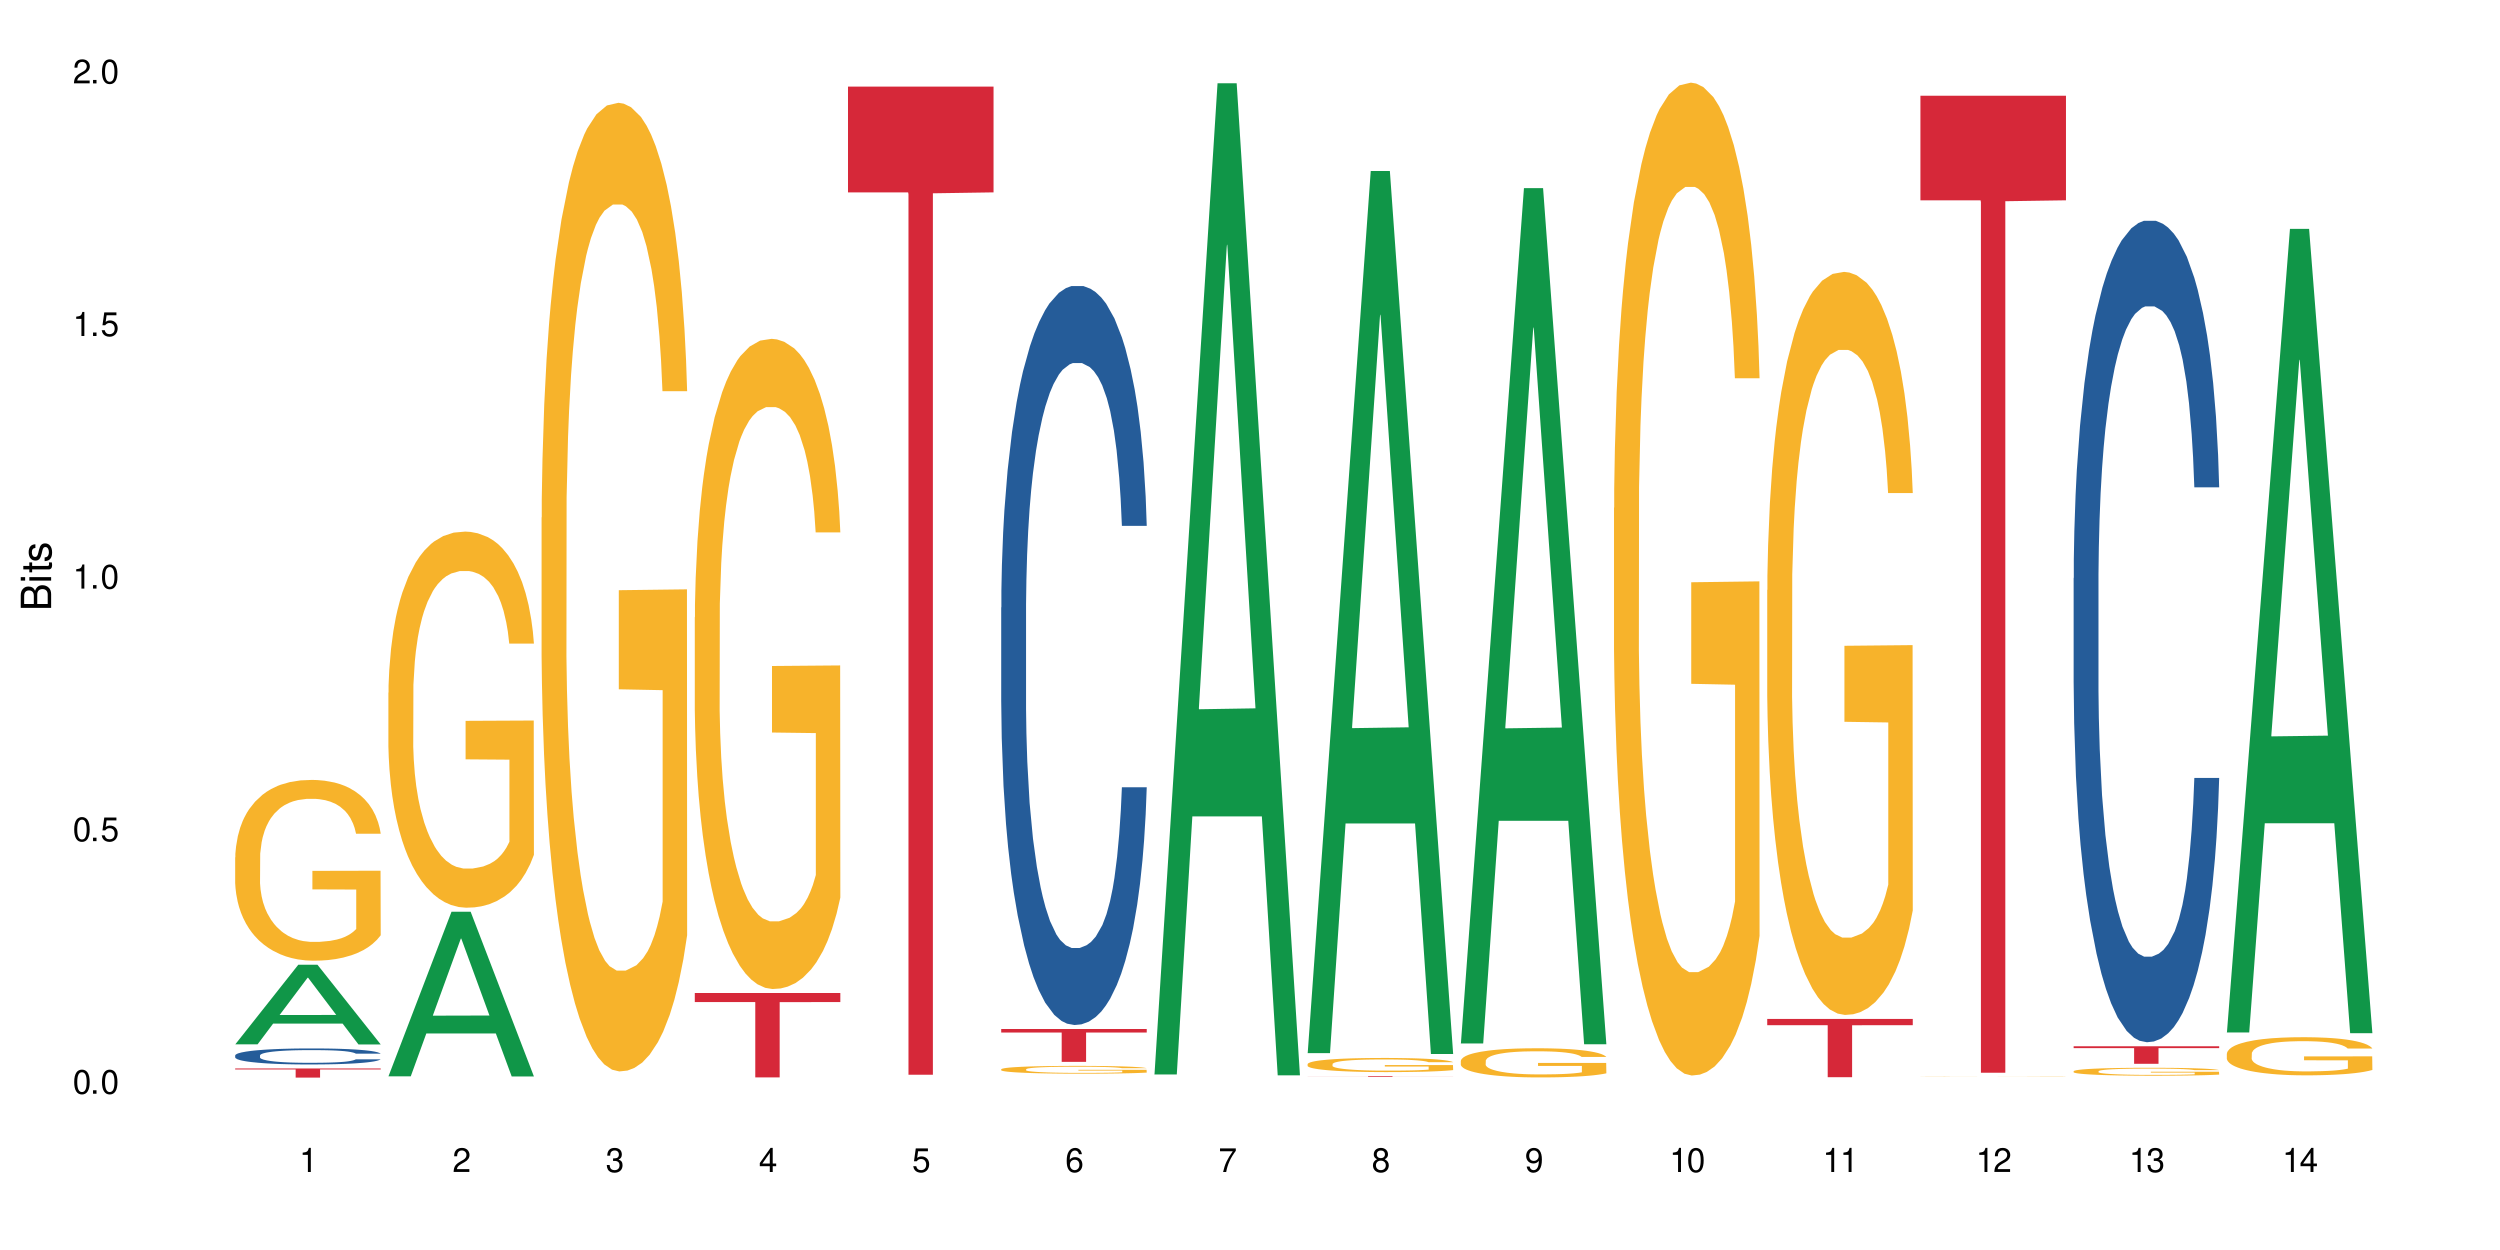 <?xml version="1.0" encoding="UTF-8"?>
<svg xmlns="http://www.w3.org/2000/svg" xmlns:xlink="http://www.w3.org/1999/xlink" width="720" height="360" viewBox="0 0 720 360">
<defs>
<g>
<g id="glyph-0-0">
</g>
<g id="glyph-0-1">
<path d="M 2.641 -6.938 C 2 -6.938 1.422 -6.656 1.078 -6.172 C 0.641 -5.562 0.406 -4.641 0.406 -3.359 C 0.406 -1.016 1.188 0.219 2.641 0.219 C 4.078 0.219 4.859 -1.016 4.859 -3.297 C 4.859 -4.641 4.656 -5.547 4.203 -6.172 C 3.844 -6.656 3.281 -6.938 2.641 -6.938 Z M 2.641 -6.188 C 3.547 -6.188 4 -5.25 4 -3.375 C 4 -1.406 3.562 -0.484 2.625 -0.484 C 1.734 -0.484 1.281 -1.438 1.281 -3.344 C 1.281 -5.25 1.734 -6.188 2.641 -6.188 Z M 2.641 -6.188 "/>
</g>
<g id="glyph-0-2">
<path d="M 1.828 -1 L 0.828 -1 L 0.828 0 L 1.828 0 Z M 1.828 -1 "/>
</g>
<g id="glyph-0-3">
<path d="M 4.562 -6.797 L 1.062 -6.797 L 0.547 -3.094 L 1.328 -3.094 C 1.719 -3.562 2.047 -3.734 2.578 -3.734 C 3.484 -3.734 4.062 -3.109 4.062 -2.094 C 4.062 -1.125 3.484 -0.531 2.578 -0.531 C 1.828 -0.531 1.375 -0.906 1.188 -1.672 L 0.328 -1.672 C 0.453 -1.109 0.547 -0.844 0.75 -0.594 C 1.125 -0.078 1.828 0.219 2.594 0.219 C 3.969 0.219 4.922 -0.781 4.922 -2.219 C 4.922 -3.562 4.031 -4.484 2.719 -4.484 C 2.25 -4.484 1.859 -4.359 1.469 -4.062 L 1.734 -5.969 L 4.562 -5.969 Z M 4.562 -6.797 "/>
</g>
<g id="glyph-0-4">
<path d="M 2.484 -4.938 L 2.484 0 L 3.328 0 L 3.328 -6.938 L 2.766 -6.938 C 2.469 -5.875 2.281 -5.734 0.984 -5.562 L 0.984 -4.938 Z M 2.484 -4.938 "/>
</g>
<g id="glyph-0-5">
<path d="M 4.859 -0.828 L 1.281 -0.828 C 1.359 -1.406 1.672 -1.781 2.5 -2.281 L 3.469 -2.828 C 4.406 -3.344 4.906 -4.062 4.906 -4.906 C 4.906 -5.484 4.672 -6.031 4.266 -6.406 C 3.859 -6.766 3.375 -6.938 2.719 -6.938 C 1.859 -6.938 1.219 -6.625 0.844 -6.031 C 0.609 -5.672 0.5 -5.234 0.484 -4.531 L 1.328 -4.531 C 1.359 -5.016 1.406 -5.281 1.531 -5.516 C 1.75 -5.938 2.188 -6.203 2.703 -6.203 C 3.469 -6.203 4.031 -5.641 4.031 -4.891 C 4.031 -4.344 3.719 -3.859 3.125 -3.516 L 2.234 -3 C 0.812 -2.172 0.406 -1.531 0.328 -0.016 L 4.859 -0.016 Z M 4.859 -0.828 "/>
</g>
<g id="glyph-0-6">
<path d="M 2.125 -3.188 L 2.578 -3.188 C 3.5 -3.188 3.984 -2.766 3.984 -1.922 C 3.984 -1.062 3.469 -0.531 2.594 -0.531 C 1.656 -0.531 1.203 -1 1.156 -2.016 L 0.312 -2.016 C 0.344 -1.453 0.438 -1.094 0.609 -0.781 C 0.953 -0.109 1.625 0.219 2.547 0.219 C 3.953 0.219 4.859 -0.625 4.859 -1.938 C 4.859 -2.828 4.516 -3.297 3.703 -3.594 C 4.344 -3.844 4.656 -4.328 4.656 -5.031 C 4.656 -6.219 3.875 -6.938 2.578 -6.938 C 1.203 -6.938 0.484 -6.172 0.453 -4.703 L 1.297 -4.703 C 1.312 -5.125 1.344 -5.359 1.453 -5.578 C 1.641 -5.969 2.062 -6.203 2.594 -6.203 C 3.344 -6.203 3.797 -5.75 3.797 -5 C 3.797 -4.516 3.609 -4.219 3.25 -4.047 C 3.016 -3.953 2.703 -3.922 2.125 -3.906 Z M 2.125 -3.188 "/>
</g>
<g id="glyph-0-7">
<path d="M 3.141 -1.672 L 3.141 0 L 3.984 0 L 3.984 -1.672 L 4.984 -1.672 L 4.984 -2.438 L 3.984 -2.438 L 3.984 -6.938 L 3.359 -6.938 L 0.266 -2.578 L 0.266 -1.672 Z M 3.141 -2.438 L 1 -2.438 L 3.141 -5.5 Z M 3.141 -2.438 "/>
</g>
<g id="glyph-0-8">
<path d="M 4.781 -5.125 C 4.609 -6.266 3.891 -6.938 2.844 -6.938 C 2.094 -6.938 1.422 -6.578 1.031 -5.953 C 0.594 -5.266 0.406 -4.422 0.406 -3.172 C 0.406 -2 0.578 -1.25 0.984 -0.641 C 1.359 -0.078 1.953 0.219 2.703 0.219 C 3.984 0.219 4.922 -0.75 4.922 -2.094 C 4.922 -3.375 4.062 -4.281 2.844 -4.281 C 2.172 -4.281 1.641 -4.031 1.281 -3.516 C 1.281 -5.234 1.828 -6.188 2.797 -6.188 C 3.391 -6.188 3.797 -5.797 3.938 -5.125 Z M 2.734 -3.531 C 3.547 -3.531 4.062 -2.953 4.062 -2.031 C 4.062 -1.156 3.484 -0.531 2.703 -0.531 C 1.922 -0.531 1.328 -1.188 1.328 -2.078 C 1.328 -2.938 1.906 -3.531 2.734 -3.531 Z M 2.734 -3.531 "/>
</g>
<g id="glyph-0-9">
<path d="M 4.984 -6.797 L 0.438 -6.797 L 0.438 -5.969 L 4.109 -5.969 C 2.5 -3.656 1.828 -2.234 1.328 0 L 2.219 0 C 2.594 -2.172 3.453 -4.047 4.984 -6.094 Z M 4.984 -6.797 "/>
</g>
<g id="glyph-0-10">
<path d="M 3.75 -3.656 C 4.469 -4.094 4.688 -4.438 4.688 -5.078 C 4.688 -6.172 3.844 -6.938 2.641 -6.938 C 1.438 -6.938 0.594 -6.172 0.594 -5.094 C 0.594 -4.438 0.812 -4.094 1.516 -3.656 C 0.734 -3.266 0.359 -2.703 0.359 -1.922 C 0.359 -0.656 1.281 0.219 2.641 0.219 C 3.984 0.219 4.922 -0.656 4.922 -1.922 C 4.922 -2.703 4.531 -3.266 3.75 -3.656 Z M 2.641 -6.188 C 3.359 -6.188 3.812 -5.75 3.812 -5.062 C 3.812 -4.406 3.344 -3.984 2.641 -3.984 C 1.922 -3.984 1.453 -4.406 1.453 -5.078 C 1.453 -5.75 1.922 -6.188 2.641 -6.188 Z M 2.641 -3.266 C 3.484 -3.266 4.062 -2.719 4.062 -1.906 C 4.062 -1.078 3.484 -0.531 2.625 -0.531 C 1.797 -0.531 1.219 -1.094 1.219 -1.906 C 1.219 -2.719 1.781 -3.266 2.641 -3.266 Z M 2.641 -3.266 "/>
</g>
<g id="glyph-0-11">
<path d="M 0.516 -1.578 C 0.672 -0.453 1.406 0.219 2.438 0.219 C 3.188 0.219 3.859 -0.141 4.266 -0.766 C 4.688 -1.453 4.891 -2.297 4.891 -3.547 C 4.891 -4.719 4.703 -5.453 4.312 -6.078 C 3.938 -6.641 3.344 -6.938 2.594 -6.938 C 1.297 -6.938 0.359 -5.969 0.359 -4.625 C 0.359 -3.344 1.234 -2.453 2.453 -2.453 C 3.094 -2.453 3.578 -2.672 4.016 -3.203 C 4 -1.484 3.469 -0.531 2.5 -0.531 C 1.906 -0.531 1.484 -0.906 1.359 -1.578 Z M 2.578 -6.203 C 3.375 -6.203 3.969 -5.531 3.969 -4.641 C 3.969 -3.797 3.391 -3.188 2.547 -3.188 C 1.734 -3.188 1.234 -3.766 1.234 -4.688 C 1.234 -5.562 1.797 -6.203 2.578 -6.203 Z M 2.578 -6.203 "/>
</g>
<g id="glyph-1-0">
</g>
<g id="glyph-1-1">
<path d="M 0 -0.953 L 0 -4.891 C 0 -5.719 -0.234 -6.344 -0.734 -6.797 C -1.188 -7.234 -1.812 -7.469 -2.5 -7.469 C -3.547 -7.469 -4.188 -7 -4.625 -5.875 C -4.984 -6.688 -5.625 -7.094 -6.531 -7.094 C -7.172 -7.094 -7.734 -6.859 -8.141 -6.391 C -8.562 -5.922 -8.75 -5.344 -8.75 -4.5 L -8.75 -0.953 Z M -4.984 -2.062 L -7.766 -2.062 L -7.766 -4.219 C -7.766 -4.844 -7.688 -5.203 -7.453 -5.5 C -7.219 -5.812 -6.859 -5.969 -6.375 -5.969 C -5.891 -5.969 -5.531 -5.812 -5.297 -5.5 C -5.062 -5.203 -4.984 -4.844 -4.984 -4.219 Z M -0.984 -2.062 L -4 -2.062 L -4 -4.781 C -4 -5.766 -3.438 -6.359 -2.484 -6.359 C -1.547 -6.359 -0.984 -5.766 -0.984 -4.781 Z M -0.984 -2.062 "/>
</g>
<g id="glyph-1-2">
<path d="M -6.281 -1.797 L -6.281 -0.797 L 0 -0.797 L 0 -1.797 Z M -8.75 -1.797 L -8.75 -0.797 L -7.484 -0.797 L -7.484 -1.797 Z M -8.75 -1.797 "/>
</g>
<g id="glyph-1-3">
<path d="M -6.281 -3.047 L -6.281 -2.016 L -8.016 -2.016 L -8.016 -1.016 L -6.281 -1.016 L -6.281 -0.172 L -5.469 -0.172 L -5.469 -1.016 L -0.719 -1.016 C -0.078 -1.016 0.281 -1.453 0.281 -2.234 C 0.281 -2.5 0.25 -2.719 0.188 -3.047 L -0.641 -3.047 C -0.609 -2.906 -0.594 -2.766 -0.594 -2.562 C -0.594 -2.141 -0.719 -2.016 -1.156 -2.016 L -5.469 -2.016 L -5.469 -3.047 Z M -6.281 -3.047 "/>
</g>
<g id="glyph-1-4">
<path d="M -4.531 -5.25 C -5.766 -5.25 -6.469 -4.422 -6.469 -2.969 C -6.469 -1.516 -5.719 -0.562 -4.547 -0.562 C -3.562 -0.562 -3.094 -1.062 -2.734 -2.562 L -2.516 -3.484 C -2.344 -4.188 -2.094 -4.469 -1.641 -4.469 C -1.047 -4.469 -0.641 -3.875 -0.641 -3 C -0.641 -2.453 -0.797 -2 -1.062 -1.75 C -1.25 -1.594 -1.422 -1.531 -1.875 -1.469 L -1.875 -0.406 C -0.422 -0.453 0.281 -1.266 0.281 -2.922 C 0.281 -4.5 -0.5 -5.516 -1.719 -5.516 C -2.656 -5.516 -3.172 -4.984 -3.469 -3.734 L -3.703 -2.766 C -3.891 -1.953 -4.156 -1.609 -4.594 -1.609 C -5.188 -1.609 -5.547 -2.125 -5.547 -2.938 C -5.547 -3.75 -5.203 -4.172 -4.531 -4.203 Z M -4.531 -5.25 "/>
</g>
</g>
</defs>
<rect x="-72" y="-36" width="864" height="432" fill="rgb(100%, 100%, 100%)" fill-opacity="1"/>
<path fill-rule="nonzero" fill="rgb(6.275%, 58.824%, 28.235%)" fill-opacity="1" d="M 67.73 300.777 L 67.777 300.758 L 85.914 277.836 L 91.422 277.836 L 109.648 300.801 L 103.242 300.801 L 98.676 294.805 L 78.656 294.805 L 74.18 300.777 L 67.73 300.777 L 80.582 292.324 L 96.84 292.305 L 88.734 281.586 L 88.645 281.566 L 88.555 281.629 L 80.539 292.305 L 80.582 292.324 Z M 67.73 300.777 "/>
<path fill-rule="nonzero" fill="rgb(14.51%, 36.078%, 60%)" fill-opacity="1" d="M 67.73 303.961 L 67.781 303.957 L 67.781 303.855 L 67.934 303.695 L 68.293 303.492 L 68.652 303.352 L 69.57 303.102 L 70.848 302.863 L 72.18 302.676 L 73.148 302.566 L 74.02 302.484 L 76.012 302.328 L 77.289 302.246 L 78.672 302.176 L 80.355 302.102 L 81.582 302.062 L 84.344 301.992 L 86.391 301.965 L 87.973 301.949 L 91.398 301.949 L 93.441 301.969 L 94.926 301.988 L 96.562 302.023 L 97.941 302.062 L 100.344 302.152 L 102.492 302.273 L 103.461 302.34 L 104.996 302.469 L 106.172 302.598 L 106.988 302.707 L 107.91 302.863 L 108.727 303.051 L 109.34 303.27 L 109.648 303.449 L 102.492 303.449 L 102.133 303.281 L 101.723 303.148 L 100.957 302.977 L 100.191 302.855 L 99.117 302.73 L 98.145 302.652 L 96.816 302.57 L 95.641 302.52 L 94.414 302.484 L 93.238 302.457 L 90.988 302.434 L 88.383 302.434 L 87.41 302.441 L 85.418 302.473 L 84.344 302.504 L 82.812 302.562 L 81.738 302.617 L 80.461 302.703 L 79.59 302.773 L 78.516 302.883 L 77.75 302.98 L 76.883 303.121 L 76.371 303.227 L 75.91 303.344 L 75.5 303.484 L 75.195 303.629 L 74.988 303.785 L 74.887 303.938 L 74.887 304.594 L 74.988 304.746 L 75.246 304.922 L 75.91 305.18 L 76.883 305.402 L 78.004 305.582 L 79.078 305.707 L 79.691 305.766 L 80.512 305.832 L 81.789 305.918 L 83.629 306.004 L 84.703 306.035 L 86.34 306.07 L 88.023 306.086 L 90.273 306.086 L 92.27 306.07 L 93.598 306.051 L 94.977 306.016 L 96.867 305.945 L 98.043 305.875 L 99.066 305.797 L 99.832 305.715 L 100.344 305.648 L 101.109 305.516 L 101.723 305.375 L 102.184 305.227 L 102.492 305.082 L 109.648 305.082 L 109.34 305.25 L 108.883 305.414 L 108.422 305.539 L 107.707 305.688 L 106.887 305.816 L 105.711 305.965 L 104.742 306.062 L 103.461 306.168 L 102.285 306.246 L 101.008 306.32 L 99.117 306.402 L 97.891 306.445 L 96.562 306.484 L 94.977 306.516 L 92.984 306.547 L 90.836 306.562 L 88.844 306.566 L 86.695 306.559 L 85.109 306.543 L 83.016 306.504 L 80.41 306.43 L 78.516 306.348 L 77.035 306.27 L 75.758 306.184 L 74.324 306.07 L 72.484 305.883 L 71.359 305.742 L 70.594 305.621 L 69.723 305.457 L 69.109 305.309 L 68.395 305.074 L 67.883 304.773 L 67.73 304.543 Z M 67.73 303.961 "/>
<path fill-rule="nonzero" fill="rgb(96.863%, 70.196%, 16.863%)" fill-opacity="1" d="M 67.73 246.914 L 67.781 246.867 L 67.781 245.918 L 67.988 243.777 L 68.496 240.828 L 69.164 238.402 L 69.879 236.5 L 70.34 235.5 L 71.105 234.074 L 71.77 233.027 L 73.457 230.891 L 75.602 228.891 L 76.777 228.035 L 78.109 227.227 L 80 226.324 L 80.867 225.992 L 83.527 225.23 L 86.543 224.754 L 89.863 224.613 L 91.398 224.66 L 93.496 224.848 L 96.355 225.371 L 97.992 225.848 L 99.27 226.324 L 100.602 226.941 L 102.234 227.895 L 103.77 229.035 L 104.996 230.176 L 106.223 231.602 L 107.246 233.125 L 108.113 234.789 L 108.883 236.785 L 109.34 238.449 L 109.648 240.113 L 102.543 240.113 L 102.133 238.449 L 101.672 237.168 L 100.906 235.598 L 100.141 234.457 L 99.375 233.551 L 97.941 232.316 L 96.715 231.555 L 95.18 230.891 L 93.699 230.461 L 92.012 230.176 L 90.988 230.082 L 88.281 230.082 L 85.828 230.414 L 84.395 230.793 L 83.375 231.176 L 81.941 231.887 L 81.074 232.457 L 80.562 232.84 L 79.027 234.312 L 78.004 235.645 L 77.445 236.547 L 76.727 237.973 L 76.215 239.258 L 75.652 241.16 L 75.348 242.586 L 74.938 245.82 L 74.887 254.383 L 75.039 256.188 L 75.348 258.137 L 75.758 259.852 L 76.371 261.656 L 76.984 263.035 L 78.059 264.891 L 78.977 266.129 L 79.691 266.938 L 81.074 268.219 L 81.637 268.648 L 82.965 269.504 L 84.344 270.168 L 86.031 270.738 L 87.309 271.023 L 89.355 271.262 L 91.961 271.262 L 95.027 270.977 L 96.969 270.598 L 98.301 270.219 L 99.168 269.883 L 100.242 269.359 L 101.008 268.887 L 101.723 268.363 L 102.594 267.555 L 102.594 256.188 L 89.969 256.141 L 89.969 250.812 L 109.598 250.766 L 109.648 269.359 L 108.574 270.645 L 107.246 271.883 L 105.969 272.832 L 104.637 273.641 L 102.746 274.543 L 101.215 275.113 L 98.863 275.781 L 96.715 276.207 L 94.465 276.496 L 92.473 276.637 L 90.121 276.684 L 88.023 276.59 L 85.777 276.305 L 83.988 275.922 L 82.352 275.449 L 80.715 274.828 L 78.672 273.832 L 77.34 273.023 L 75.961 272.023 L 74.582 270.836 L 73.355 269.551 L 72.535 268.551 L 71.719 267.41 L 70.848 265.984 L 70.031 264.367 L 69.418 262.895 L 68.855 261.23 L 68.445 259.66 L 68.039 257.52 L 67.832 255.809 L 67.73 254.332 Z M 67.73 246.914 "/>
<path fill-rule="nonzero" fill="rgb(83.922%, 15.686%, 22.353%)" fill-opacity="1" d="M 67.73 307.719 L 109.648 307.719 L 109.648 308 L 92.18 308.004 L 92.18 310.344 L 85.148 310.344 L 85.148 308.004 L 85.047 308 L 67.73 308 Z M 67.73 307.719 "/>
<path fill-rule="nonzero" fill="rgb(6.275%, 58.824%, 28.235%)" fill-opacity="1" d="M 111.855 309.98 L 111.898 309.934 L 130.035 262.574 L 135.543 262.574 L 153.77 310.023 L 147.367 310.023 L 142.801 297.637 L 122.781 297.637 L 118.301 309.98 L 111.855 309.98 L 124.707 292.512 L 140.961 292.469 L 132.855 270.324 L 132.766 270.281 L 132.68 270.414 L 124.66 292.469 L 124.707 292.512 Z M 111.855 309.98 "/>
<path fill-rule="nonzero" fill="rgb(96.863%, 70.196%, 16.863%)" fill-opacity="1" d="M 111.855 199.496 L 111.906 199.395 L 111.906 197.418 L 112.109 192.965 L 112.621 186.832 L 113.285 181.785 L 114 177.828 L 114.461 175.754 L 115.227 172.785 L 115.891 170.609 L 117.578 166.156 L 119.727 162 L 120.902 160.219 L 122.23 158.539 L 124.121 156.66 L 124.992 155.965 L 127.648 154.383 L 130.664 153.395 L 133.988 153.098 L 135.523 153.195 L 137.617 153.594 L 140.48 154.68 L 142.117 155.668 L 143.395 156.66 L 144.723 157.945 L 146.359 159.922 L 147.891 162.297 L 149.117 164.672 L 150.348 167.641 L 151.367 170.805 L 152.238 174.27 L 153.004 178.422 L 153.465 181.887 L 153.77 185.348 L 146.664 185.348 L 146.258 181.887 L 145.797 179.215 L 145.031 175.949 L 144.262 173.574 L 143.496 171.695 L 142.066 169.125 L 140.84 167.543 L 139.305 166.156 L 137.82 165.266 L 136.137 164.672 L 135.113 164.473 L 132.402 164.473 L 129.949 165.168 L 128.52 165.957 L 127.496 166.75 L 126.066 168.234 L 125.195 169.422 L 124.684 170.211 L 123.152 173.277 L 122.129 176.047 L 121.566 177.93 L 120.852 180.895 L 120.34 183.566 L 119.777 187.523 L 119.469 190.492 L 119.062 197.219 L 119.012 215.027 L 119.164 218.785 L 119.469 222.84 L 119.879 226.402 L 120.492 230.16 L 121.105 233.031 L 122.18 236.891 L 123.102 239.461 L 123.816 241.145 L 125.195 243.812 L 125.758 244.703 L 127.086 246.484 L 128.469 247.871 L 130.152 249.059 L 131.434 249.652 L 133.477 250.145 L 136.082 250.145 L 139.152 249.551 L 141.094 248.762 L 142.422 247.969 L 143.293 247.277 L 144.363 246.188 L 145.133 245.199 L 145.848 244.109 L 146.715 242.43 L 146.715 218.785 L 134.09 218.688 L 134.09 207.605 L 153.719 207.508 L 153.77 246.188 L 152.699 248.859 L 151.367 251.43 L 150.09 253.41 L 148.762 255.09 L 146.871 256.973 L 145.336 258.156 L 142.984 259.543 L 140.84 260.434 L 138.59 261.027 L 136.594 261.324 L 134.242 261.422 L 132.148 261.227 L 129.898 260.633 L 128.109 259.84 L 126.473 258.852 L 124.84 257.566 L 122.793 255.488 L 121.465 253.805 L 120.082 251.727 L 118.703 249.254 L 117.477 246.582 L 116.66 244.508 L 115.84 242.133 L 114.973 239.164 L 114.152 235.801 L 113.539 232.734 L 112.98 229.27 L 112.57 226.008 L 112.16 221.555 L 111.957 217.992 L 111.855 214.926 Z M 111.855 199.496 "/>
<path fill-rule="nonzero" fill="rgb(96.863%, 70.196%, 16.863%)" fill-opacity="1" d="M 155.977 149.09 L 156.027 148.836 L 156.027 143.742 L 156.234 132.277 L 156.742 116.48 L 157.41 103.488 L 158.125 93.297 L 158.582 87.949 L 159.352 80.305 L 160.016 74.699 L 161.703 63.234 L 163.848 52.535 L 165.023 47.949 L 166.355 43.617 L 168.246 38.777 L 169.113 36.996 L 171.773 32.918 L 174.789 30.371 L 178.109 29.605 L 179.645 29.859 L 181.742 30.879 L 184.602 33.684 L 186.238 36.23 L 187.516 38.777 L 188.848 42.09 L 190.48 47.184 L 192.016 53.301 L 193.242 59.414 L 194.469 67.055 L 195.492 75.211 L 196.359 84.125 L 197.129 94.824 L 197.586 103.742 L 197.895 112.66 L 190.789 112.66 L 190.379 103.742 L 189.918 96.863 L 189.152 88.457 L 188.387 82.344 L 187.617 77.504 L 186.188 70.879 L 184.961 66.801 L 183.426 63.234 L 181.945 60.941 L 180.258 59.414 L 179.234 58.902 L 176.527 58.902 L 174.074 60.688 L 172.641 62.727 L 171.617 64.766 L 170.188 68.586 L 169.32 71.641 L 168.809 73.68 L 167.273 81.578 L 166.25 88.711 L 165.688 93.551 L 164.973 101.195 L 164.461 108.074 L 163.898 118.266 L 163.594 125.906 L 163.184 143.23 L 163.133 189.09 L 163.285 198.77 L 163.594 209.215 L 164.004 218.387 L 164.617 228.07 L 165.23 235.457 L 166.305 245.395 L 167.223 252.016 L 167.938 256.348 L 169.32 263.227 L 169.883 265.52 L 171.211 270.105 L 172.59 273.672 L 174.277 276.73 L 175.555 278.258 L 177.602 279.531 L 180.207 279.531 L 183.273 278.004 L 185.215 275.965 L 186.547 273.926 L 187.414 272.145 L 188.488 269.34 L 189.254 266.793 L 189.969 263.992 L 190.84 259.66 L 190.84 198.77 L 178.215 198.516 L 178.215 169.98 L 197.844 169.727 L 197.895 269.34 L 196.82 276.219 L 195.492 282.844 L 194.215 287.938 L 192.883 292.27 L 190.992 297.109 L 189.461 300.168 L 187.109 303.734 L 184.961 306.027 L 182.711 307.555 L 180.719 308.32 L 178.367 308.574 L 176.27 308.066 L 174.023 306.535 L 172.234 304.5 L 170.598 301.949 L 168.961 298.641 L 166.918 293.289 L 165.586 288.957 L 164.207 283.609 L 162.828 277.238 L 161.602 270.359 L 160.781 265.012 L 159.965 258.895 L 159.094 251.254 L 158.277 242.59 L 157.664 234.691 L 157.102 225.777 L 156.691 217.367 L 156.285 205.902 L 156.078 196.734 L 155.977 188.836 Z M 155.977 149.09 "/>
<path fill-rule="nonzero" fill="rgb(96.863%, 70.196%, 16.863%)" fill-opacity="1" d="M 200.102 177.785 L 200.152 177.617 L 200.152 174.195 L 200.355 166.5 L 200.867 155.898 L 201.531 147.176 L 202.246 140.336 L 202.707 136.742 L 203.473 131.613 L 204.137 127.852 L 205.824 120.156 L 207.973 112.973 L 209.148 109.895 L 210.477 106.988 L 212.367 103.738 L 213.238 102.539 L 215.895 99.805 L 218.91 98.094 L 222.234 97.582 L 223.77 97.754 L 225.863 98.438 L 228.727 100.316 L 230.363 102.027 L 231.641 103.738 L 232.969 105.961 L 234.605 109.383 L 236.137 113.484 L 237.363 117.59 L 238.594 122.719 L 239.613 128.191 L 240.484 134.18 L 241.25 141.359 L 241.711 147.348 L 242.016 153.332 L 234.91 153.332 L 234.504 147.348 L 234.043 142.73 L 233.277 137.086 L 232.508 132.98 L 231.742 129.73 L 230.312 125.285 L 229.082 122.551 L 227.551 120.156 L 226.066 118.617 L 224.383 117.59 L 223.359 117.246 L 220.648 117.246 L 218.195 118.445 L 216.766 119.812 L 215.742 121.18 L 214.312 123.746 L 213.441 125.797 L 212.93 127.168 L 211.398 132.469 L 210.375 137.258 L 209.812 140.504 L 209.098 145.637 L 208.586 150.254 L 208.023 157.094 L 207.715 162.223 L 207.309 173.852 L 207.258 204.637 L 207.41 211.133 L 207.715 218.145 L 208.125 224.301 L 208.738 230.801 L 209.352 235.762 L 210.426 242.43 L 211.348 246.875 L 212.062 249.785 L 213.441 254.402 L 214.004 255.941 L 215.332 259.02 L 216.715 261.414 L 218.398 263.465 L 219.68 264.492 L 221.723 265.348 L 224.328 265.348 L 227.398 264.32 L 229.34 262.953 L 230.668 261.582 L 231.539 260.387 L 232.609 258.504 L 233.379 256.797 L 234.094 254.914 L 234.961 252.008 L 234.961 211.133 L 222.336 210.965 L 222.336 191.809 L 241.965 191.641 L 242.016 258.504 L 240.941 263.121 L 239.613 267.57 L 238.336 270.988 L 237.008 273.895 L 235.117 277.145 L 233.582 279.199 L 231.23 281.594 L 229.082 283.133 L 226.836 284.156 L 224.84 284.672 L 222.488 284.84 L 220.395 284.5 L 218.145 283.473 L 216.355 282.105 L 214.719 280.395 L 213.082 278.172 L 211.039 274.582 L 209.711 271.672 L 208.328 268.082 L 206.949 263.805 L 205.723 259.188 L 204.906 255.598 L 204.086 251.492 L 203.219 246.363 L 202.398 240.547 L 201.785 235.246 L 201.223 229.262 L 200.816 223.617 L 200.406 215.922 L 200.203 209.766 L 200.102 204.465 Z M 200.102 177.785 "/>
<path fill-rule="nonzero" fill="rgb(83.922%, 15.686%, 22.353%)" fill-opacity="1" d="M 200.102 285.992 L 242.016 285.992 L 242.016 288.594 L 224.547 288.617 L 224.547 310.293 L 217.52 310.293 L 217.52 288.641 L 217.418 288.594 L 200.102 288.594 Z M 200.102 285.992 "/>
<path fill-rule="nonzero" fill="rgb(83.922%, 15.686%, 22.353%)" fill-opacity="1" d="M 244.223 24.941 L 286.141 24.941 L 286.141 55.402 L 268.672 55.672 L 268.672 309.516 L 261.641 309.516 L 261.641 55.938 L 261.539 55.402 L 244.223 55.402 Z M 244.223 24.941 "/>
<path fill-rule="nonzero" fill="rgb(14.51%, 36.078%, 60%)" fill-opacity="1" d="M 288.348 174.984 L 288.398 174.789 L 288.398 170.121 L 288.551 162.727 L 288.906 153.391 L 289.266 146.969 L 290.188 135.492 L 291.465 124.402 L 292.793 115.844 L 293.766 110.785 L 294.633 106.895 L 296.629 99.695 L 297.906 96 L 299.285 92.691 L 300.973 89.387 L 302.199 87.441 L 304.961 84.328 L 307.004 82.965 L 308.59 82.383 L 312.012 82.383 L 314.059 83.16 L 315.539 84.133 L 317.176 85.691 L 318.559 87.441 L 320.961 91.719 L 323.105 97.168 L 324.078 100.281 L 325.609 106.312 L 326.785 112.148 L 327.605 117.203 L 328.523 124.402 L 329.344 133.156 L 329.957 143.078 L 330.262 151.445 L 323.105 151.445 L 322.75 143.66 L 322.34 137.633 L 321.574 129.656 L 320.805 124.016 L 319.73 118.371 L 318.762 114.676 L 317.434 110.98 L 316.258 108.645 L 315.031 106.895 L 313.855 105.727 L 311.605 104.559 L 308.996 104.559 L 308.027 104.949 L 306.031 106.504 L 304.961 107.867 L 303.426 110.59 L 302.352 113.121 L 301.074 117.012 L 300.207 120.316 L 299.133 125.375 L 298.363 129.852 L 297.496 136.27 L 296.984 141.133 L 296.523 146.582 L 296.117 153 L 295.809 159.809 L 295.605 167.008 L 295.504 174.012 L 295.504 204.164 L 295.605 211.168 L 295.859 219.336 L 296.523 231.203 L 297.496 241.516 L 298.621 249.684 L 299.695 255.52 L 300.309 258.246 L 301.125 261.355 L 302.402 265.246 L 304.242 269.141 L 305.316 270.695 L 306.953 272.25 L 308.641 273.031 L 310.891 273.031 L 312.883 272.25 L 314.211 271.277 L 315.594 269.723 L 317.484 266.414 L 318.66 263.301 L 319.68 259.605 L 320.449 255.91 L 320.961 252.797 L 321.727 246.766 L 322.34 240.152 L 322.801 233.344 L 323.105 226.73 L 330.262 226.73 L 329.957 234.512 L 329.496 242.098 L 329.035 247.738 L 328.32 254.547 L 327.504 260.578 L 326.328 267.387 L 325.355 271.863 L 324.078 276.727 L 322.902 280.422 L 321.625 283.73 L 319.73 287.621 L 318.504 289.566 L 317.176 291.316 L 315.594 292.871 L 313.598 294.234 L 311.453 295.012 L 309.457 295.207 L 307.312 294.816 L 305.727 294.039 L 303.629 292.289 L 301.023 288.785 L 299.133 285.09 L 297.648 281.395 L 296.371 277.504 L 294.941 272.25 L 293.102 263.691 L 291.977 257.078 L 291.207 251.629 L 290.34 244.043 L 289.727 237.234 L 289.012 226.34 L 288.5 212.527 L 288.348 201.828 Z M 288.348 174.984 "/>
<path fill-rule="nonzero" fill="rgb(96.863%, 70.196%, 16.863%)" fill-opacity="1" d="M 288.348 307.938 L 288.398 307.938 L 288.398 307.895 L 288.602 307.805 L 289.113 307.676 L 289.777 307.57 L 290.492 307.488 L 290.953 307.445 L 291.719 307.383 L 292.383 307.34 L 294.07 307.246 L 296.219 307.16 L 297.395 307.125 L 298.723 307.09 L 300.613 307.051 L 301.484 307.035 L 304.141 307.004 L 307.156 306.98 L 310.48 306.977 L 312.012 306.977 L 314.109 306.984 L 316.973 307.008 L 318.609 307.027 L 319.887 307.051 L 321.215 307.078 L 322.852 307.117 L 324.383 307.168 L 325.609 307.215 L 326.836 307.277 L 327.859 307.344 L 328.73 307.414 L 329.496 307.5 L 329.957 307.574 L 330.262 307.645 L 323.156 307.645 L 322.75 307.574 L 322.289 307.52 L 321.523 307.449 L 320.754 307.402 L 319.988 307.363 L 318.559 307.309 L 317.328 307.277 L 315.797 307.246 L 314.312 307.227 L 312.629 307.215 L 311.605 307.211 L 308.895 307.211 L 306.441 307.227 L 305.012 307.242 L 303.988 307.258 L 302.559 307.289 L 301.688 307.316 L 301.176 307.332 L 299.645 307.395 L 298.621 307.453 L 298.059 307.492 L 297.344 307.551 L 296.832 307.609 L 296.27 307.691 L 295.961 307.75 L 295.555 307.891 L 295.504 308.262 L 295.656 308.34 L 295.961 308.422 L 296.371 308.496 L 296.984 308.574 L 297.598 308.633 L 298.672 308.715 L 299.594 308.766 L 300.309 308.801 L 301.688 308.859 L 302.25 308.875 L 303.578 308.914 L 304.961 308.941 L 306.645 308.965 L 307.926 308.98 L 309.969 308.988 L 312.574 308.988 L 315.645 308.977 L 317.586 308.961 L 318.914 308.945 L 319.785 308.93 L 320.855 308.906 L 321.625 308.887 L 322.34 308.863 L 323.207 308.828 L 323.207 308.34 L 310.582 308.336 L 310.582 308.105 L 330.211 308.105 L 330.262 308.906 L 329.188 308.961 L 327.859 309.016 L 326.582 309.059 L 325.254 309.09 L 323.363 309.129 L 321.828 309.156 L 319.477 309.184 L 317.328 309.203 L 315.082 309.215 L 313.086 309.223 L 310.734 309.223 L 308.641 309.219 L 306.391 309.207 L 304.602 309.191 L 301.328 309.145 L 299.285 309.102 L 297.957 309.066 L 296.574 309.023 L 295.195 308.969 L 293.969 308.914 L 293.152 308.871 L 292.332 308.824 L 291.465 308.762 L 290.645 308.691 L 290.031 308.629 L 289.469 308.555 L 289.062 308.488 L 288.652 308.395 L 288.449 308.32 L 288.348 308.258 Z M 288.348 307.938 "/>
<path fill-rule="nonzero" fill="rgb(83.922%, 15.686%, 22.353%)" fill-opacity="1" d="M 288.348 296.359 L 330.262 296.359 L 330.262 297.371 L 312.793 297.379 L 312.793 305.824 L 305.766 305.824 L 305.766 297.391 L 305.664 297.371 L 288.348 297.371 Z M 288.348 296.359 "/>
<path fill-rule="nonzero" fill="rgb(6.275%, 58.824%, 28.235%)" fill-opacity="1" d="M 332.469 309.438 L 332.512 309.168 L 350.652 23.977 L 356.16 23.977 L 374.387 309.703 L 367.98 309.703 L 363.414 235.121 L 343.395 235.121 L 338.918 309.438 L 332.469 309.438 L 345.32 204.266 L 361.578 204 L 353.473 70.656 L 353.383 70.391 L 353.293 71.195 L 345.277 204 L 345.32 204.266 Z M 332.469 309.438 "/>
<path fill-rule="nonzero" fill="rgb(6.275%, 58.824%, 28.235%)" fill-opacity="1" d="M 376.594 303.305 L 376.637 303.066 L 394.773 49.246 L 400.281 49.246 L 418.508 303.543 L 412.105 303.543 L 407.535 237.164 L 387.52 237.164 L 383.039 303.305 L 376.594 303.305 L 389.445 209.703 L 405.699 209.465 L 397.594 90.793 L 397.504 90.555 L 397.414 91.27 L 389.398 209.465 L 389.445 209.703 Z M 376.594 303.305 "/>
<path fill-rule="nonzero" fill="rgb(96.863%, 70.196%, 16.863%)" fill-opacity="1" d="M 376.594 306.438 L 376.645 306.434 L 376.645 306.359 L 376.848 306.191 L 377.359 305.961 L 378.023 305.773 L 378.738 305.621 L 379.199 305.543 L 379.965 305.434 L 380.629 305.352 L 382.316 305.184 L 384.465 305.027 L 385.641 304.961 L 386.969 304.898 L 388.859 304.828 L 389.73 304.801 L 392.387 304.742 L 395.402 304.703 L 398.727 304.691 L 400.258 304.695 L 402.355 304.711 L 405.219 304.754 L 406.855 304.789 L 408.133 304.828 L 409.461 304.875 L 411.098 304.949 L 412.629 305.039 L 413.855 305.129 L 415.082 305.238 L 416.105 305.359 L 416.977 305.488 L 417.742 305.645 L 418.203 305.773 L 418.508 305.906 L 411.402 305.906 L 410.996 305.773 L 410.535 305.676 L 409.766 305.551 L 409 305.465 L 408.234 305.391 L 406.801 305.297 L 405.574 305.234 L 404.043 305.184 L 402.559 305.152 L 400.871 305.129 L 399.852 305.121 L 397.141 305.121 L 394.688 305.148 L 393.258 305.176 L 392.234 305.207 L 390.801 305.262 L 389.934 305.309 L 389.422 305.336 L 387.891 305.453 L 386.867 305.555 L 386.305 305.625 L 385.59 305.738 L 385.078 305.84 L 384.516 305.988 L 384.207 306.098 L 383.801 306.352 L 383.75 307.02 L 383.902 307.164 L 384.207 307.316 L 384.617 307.449 L 385.23 307.59 L 385.844 307.699 L 386.918 307.844 L 387.836 307.941 L 388.555 308.004 L 389.934 308.102 L 390.496 308.137 L 391.824 308.203 L 393.207 308.258 L 394.891 308.301 L 396.172 308.324 L 398.215 308.34 L 400.82 308.34 L 403.891 308.32 L 405.832 308.289 L 407.16 308.258 L 408.031 308.234 L 409.102 308.191 L 409.871 308.156 L 410.586 308.113 L 411.453 308.051 L 411.453 307.164 L 398.828 307.16 L 398.828 306.742 L 418.457 306.738 L 418.508 308.191 L 417.434 308.293 L 416.105 308.391 L 414.828 308.465 L 413.5 308.527 L 411.609 308.598 L 410.074 308.645 L 407.723 308.695 L 405.574 308.727 L 403.328 308.75 L 401.332 308.762 L 398.98 308.766 L 396.887 308.758 L 394.637 308.734 L 392.848 308.707 L 391.211 308.668 L 389.574 308.621 L 387.531 308.543 L 386.203 308.48 L 384.82 308.402 L 383.441 308.309 L 382.215 308.207 L 381.398 308.129 L 380.578 308.039 L 379.711 307.93 L 378.891 307.801 L 378.277 307.688 L 377.715 307.559 L 377.309 307.434 L 376.898 307.266 L 376.695 307.133 L 376.594 307.016 Z M 376.594 306.438 "/>
<path fill-rule="nonzero" fill="rgb(83.922%, 15.686%, 22.353%)" fill-opacity="1" d="M 376.594 309.918 L 418.508 309.918 L 418.508 309.938 L 401.039 309.938 L 401.039 310.125 L 394.012 310.125 L 394.012 309.938 L 376.594 309.938 Z M 376.594 309.918 "/>
<path fill-rule="nonzero" fill="rgb(6.275%, 58.824%, 28.235%)" fill-opacity="1" d="M 420.715 300.516 L 420.758 300.285 L 438.898 54.184 L 444.406 54.184 L 462.633 300.746 L 456.227 300.746 L 451.66 236.387 L 431.641 236.387 L 427.164 300.516 L 420.715 300.516 L 433.566 209.762 L 449.824 209.531 L 441.719 94.469 L 441.629 94.234 L 441.539 94.93 L 433.523 209.531 L 433.566 209.762 Z M 420.715 300.516 "/>
<path fill-rule="nonzero" fill="rgb(96.863%, 70.196%, 16.863%)" fill-opacity="1" d="M 420.715 305.496 L 420.766 305.488 L 420.766 305.336 L 420.969 304.992 L 421.48 304.516 L 422.145 304.125 L 422.863 303.816 L 423.32 303.656 L 424.09 303.426 L 424.754 303.258 L 426.441 302.91 L 428.586 302.59 L 429.762 302.449 L 431.094 302.32 L 432.984 302.172 L 433.852 302.121 L 436.512 301.996 L 439.527 301.922 L 442.848 301.898 L 444.383 301.906 L 446.477 301.938 L 449.34 302.02 L 450.977 302.098 L 452.254 302.172 L 453.582 302.273 L 455.219 302.426 L 456.754 302.609 L 457.98 302.797 L 459.207 303.027 L 460.23 303.27 L 461.098 303.539 L 461.863 303.863 L 462.324 304.133 L 462.633 304.398 L 455.527 304.398 L 455.117 304.133 L 454.656 303.922 L 453.891 303.672 L 453.125 303.484 L 452.355 303.34 L 450.926 303.141 L 449.699 303.02 L 448.164 302.91 L 446.684 302.84 L 444.996 302.797 L 443.973 302.781 L 441.266 302.781 L 438.812 302.832 L 437.379 302.895 L 436.355 302.957 L 434.926 303.07 L 434.059 303.164 L 433.547 303.227 L 432.012 303.465 L 430.988 303.68 L 430.426 303.824 L 429.711 304.055 L 429.199 304.262 L 428.637 304.57 L 428.332 304.797 L 427.922 305.32 L 427.871 306.703 L 428.023 306.992 L 428.332 307.309 L 428.742 307.586 L 429.355 307.875 L 429.969 308.098 L 431.039 308.398 L 431.961 308.598 L 432.676 308.73 L 434.059 308.938 L 434.617 309.004 L 435.949 309.145 L 437.328 309.25 L 439.016 309.344 L 440.293 309.391 L 442.336 309.426 L 444.945 309.426 L 448.012 309.383 L 449.953 309.32 L 451.285 309.258 L 452.152 309.203 L 453.227 309.121 L 453.992 309.043 L 454.707 308.961 L 455.578 308.828 L 455.578 306.992 L 442.953 306.988 L 442.953 306.125 L 462.582 306.117 L 462.633 309.121 L 461.559 309.328 L 460.23 309.527 L 458.953 309.68 L 457.621 309.812 L 455.73 309.957 L 454.195 310.051 L 451.848 310.156 L 449.699 310.227 L 447.449 310.273 L 445.457 310.293 L 443.105 310.301 L 441.008 310.285 L 438.758 310.242 L 436.969 310.18 L 435.336 310.102 L 433.699 310.004 L 431.652 309.84 L 430.324 309.711 L 428.945 309.551 L 427.566 309.359 L 426.336 309.152 L 425.52 308.988 L 424.703 308.805 L 423.832 308.574 L 423.016 308.312 L 422.402 308.078 L 421.84 307.809 L 421.43 307.555 L 421.023 307.207 L 420.816 306.934 L 420.715 306.695 Z M 420.715 305.496 "/>
<path fill-rule="nonzero" fill="rgb(96.863%, 70.196%, 16.863%)" fill-opacity="1" d="M 464.836 146.277 L 464.891 146.016 L 464.891 140.793 L 465.094 129.043 L 465.605 112.852 L 466.27 99.531 L 466.984 89.086 L 467.445 83.602 L 468.211 75.77 L 468.875 70.023 L 470.562 58.273 L 472.711 47.305 L 473.887 42.605 L 475.215 38.164 L 477.105 33.203 L 477.977 31.375 L 480.633 27.195 L 483.648 24.586 L 486.973 23.801 L 488.504 24.062 L 490.602 25.105 L 493.465 27.98 L 495.102 30.59 L 496.379 33.203 L 497.707 36.598 L 499.344 41.82 L 500.875 48.086 L 502.102 54.355 L 503.328 62.188 L 504.352 70.547 L 505.223 79.688 L 505.988 90.652 L 506.449 99.793 L 506.754 108.934 L 499.648 108.934 L 499.242 99.793 L 498.781 92.742 L 498.012 84.125 L 497.246 77.859 L 496.48 72.895 L 495.047 66.105 L 493.82 61.93 L 492.289 58.273 L 490.805 55.922 L 489.117 54.355 L 488.098 53.832 L 485.387 53.832 L 482.934 55.66 L 481.504 57.75 L 480.48 59.84 L 479.047 63.758 L 478.18 66.891 L 477.668 68.98 L 476.137 77.074 L 475.113 84.387 L 474.551 89.348 L 473.836 97.184 L 473.324 104.234 L 472.762 114.68 L 472.453 122.512 L 472.047 140.27 L 471.996 187.277 L 472.148 197.199 L 472.453 207.906 L 472.863 217.309 L 473.477 227.23 L 474.09 234.805 L 475.164 244.988 L 476.082 251.777 L 476.801 256.219 L 478.18 263.27 L 478.742 265.617 L 480.07 270.32 L 481.453 273.977 L 483.137 277.109 L 484.418 278.676 L 486.461 279.98 L 489.066 279.98 L 492.137 278.414 L 494.078 276.324 L 495.406 274.234 L 496.277 272.41 L 497.348 269.535 L 498.117 266.926 L 498.832 264.051 L 499.699 259.613 L 499.699 197.199 L 487.074 196.938 L 487.074 167.691 L 506.703 167.43 L 506.754 269.535 L 505.68 276.586 L 504.352 283.375 L 503.074 288.598 L 501.746 293.039 L 499.855 298 L 498.32 301.133 L 495.969 304.789 L 493.82 307.141 L 491.574 308.707 L 489.578 309.492 L 487.227 309.75 L 485.133 309.23 L 482.883 307.664 L 481.094 305.574 L 479.457 302.961 L 477.82 299.566 L 475.777 294.082 L 474.449 289.645 L 473.066 284.16 L 471.688 277.633 L 470.461 270.582 L 469.645 265.098 L 468.824 258.828 L 467.957 250.996 L 467.137 242.117 L 466.523 234.02 L 465.961 224.879 L 465.555 216.262 L 465.145 204.512 L 464.941 195.109 L 464.836 187.016 Z M 464.836 146.277 "/>
<path fill-rule="nonzero" fill="rgb(96.863%, 70.196%, 16.863%)" fill-opacity="1" d="M 508.961 169.961 L 509.012 169.766 L 509.012 165.855 L 509.215 157.062 L 509.727 144.945 L 510.391 134.977 L 511.109 127.16 L 511.566 123.055 L 512.336 117.191 L 513 112.891 L 514.688 104.098 L 516.832 95.891 L 518.008 92.371 L 519.336 89.047 L 521.23 85.336 L 522.098 83.969 L 524.758 80.84 L 527.773 78.887 L 531.094 78.301 L 532.629 78.496 L 534.723 79.277 L 537.586 81.426 L 539.223 83.379 L 540.5 85.336 L 541.828 87.875 L 543.465 91.785 L 545 96.477 L 546.227 101.164 L 547.453 107.027 L 548.477 113.281 L 549.344 120.125 L 550.109 128.332 L 550.57 135.172 L 550.879 142.012 L 543.773 142.012 L 543.363 135.172 L 542.902 129.895 L 542.137 123.445 L 541.371 118.754 L 540.602 115.043 L 539.172 109.961 L 537.945 106.832 L 536.41 104.098 L 534.93 102.34 L 533.242 101.164 L 532.219 100.773 L 529.512 100.773 L 527.055 102.145 L 525.625 103.707 L 524.602 105.27 L 523.172 108.203 L 522.301 110.547 L 521.793 112.109 L 520.258 118.168 L 519.234 123.641 L 518.672 127.355 L 517.957 133.219 L 517.445 138.496 L 516.883 146.312 L 516.578 152.176 L 516.168 165.465 L 516.117 200.645 L 516.27 208.07 L 516.578 216.086 L 516.988 223.121 L 517.602 230.547 L 518.215 236.215 L 519.285 243.836 L 520.207 248.918 L 520.922 252.242 L 522.301 257.516 L 522.863 259.277 L 524.195 262.793 L 525.574 265.531 L 527.262 267.875 L 528.539 269.047 L 530.582 270.027 L 533.191 270.027 L 536.258 268.852 L 538.199 267.289 L 539.531 265.727 L 540.398 264.359 L 541.473 262.207 L 542.238 260.254 L 542.953 258.105 L 543.824 254.781 L 543.824 208.07 L 531.195 207.875 L 531.195 185.988 L 550.828 185.793 L 550.879 262.207 L 549.805 267.484 L 548.477 272.566 L 547.195 276.477 L 545.867 279.797 L 543.977 283.512 L 542.441 285.855 L 540.09 288.594 L 537.945 290.352 L 535.695 291.523 L 533.703 292.109 L 531.352 292.305 L 529.254 291.914 L 527.004 290.742 L 525.215 289.18 L 523.582 287.223 L 521.945 284.684 L 519.898 280.578 L 518.57 277.258 L 517.191 273.152 L 515.812 268.266 L 514.582 262.988 L 513.766 258.887 L 512.949 254.195 L 512.078 248.332 L 511.262 241.688 L 510.648 235.629 L 510.086 228.789 L 509.676 222.34 L 509.266 213.543 L 509.062 206.508 L 508.961 200.449 Z M 508.961 169.961 "/>
<path fill-rule="nonzero" fill="rgb(83.922%, 15.686%, 22.353%)" fill-opacity="1" d="M 508.961 293.457 L 550.879 293.457 L 550.879 295.254 L 533.406 295.27 L 533.406 310.23 L 526.379 310.23 L 526.379 295.285 L 526.277 295.254 L 508.961 295.254 Z M 508.961 293.457 "/>
<path fill-rule="nonzero" fill="rgb(96.863%, 70.196%, 16.863%)" fill-opacity="1" d="M 553.082 310.121 L 553.137 310.121 L 553.137 310.117 L 553.34 310.117 L 553.852 310.113 L 554.516 310.109 L 555.23 310.109 L 555.691 310.105 L 556.457 310.105 L 557.121 310.102 L 558.809 310.102 L 560.957 310.098 L 563.461 310.098 L 565.352 310.094 L 584.625 310.094 L 585.953 310.098 L 589.121 310.098 L 590.348 310.102 L 592.598 310.102 L 593.469 310.105 L 594.234 310.109 L 594.695 310.109 L 595 310.113 L 587.895 310.113 L 587.484 310.109 L 587.027 310.109 L 586.258 310.105 L 584.727 310.105 L 583.293 310.102 L 565.914 310.102 L 564.383 310.105 L 563.359 310.105 L 562.797 310.109 L 561.57 310.109 L 561.008 310.113 L 560.699 310.113 L 560.293 310.117 L 560.242 310.129 L 560.395 310.129 L 560.699 310.133 L 561.109 310.133 L 561.723 310.137 L 562.336 310.137 L 563.41 310.141 L 564.328 310.141 L 565.047 310.145 L 568.316 310.145 L 569.695 310.148 L 583.652 310.148 L 584.52 310.145 L 587.945 310.145 L 587.945 310.129 L 575.32 310.129 L 575.32 310.125 L 594.949 310.125 L 595 310.145 L 593.926 310.148 L 591.32 310.148 L 589.992 310.152 L 564.023 310.152 L 562.695 310.148 L 559.934 310.148 L 558.707 310.145 L 557.07 310.145 L 556.203 310.141 L 555.383 310.141 L 554.77 310.137 L 554.207 310.137 L 553.801 310.133 L 553.391 310.133 L 553.188 310.129 L 553.082 310.129 Z M 553.082 310.121 "/>
<path fill-rule="nonzero" fill="rgb(83.922%, 15.686%, 22.353%)" fill-opacity="1" d="M 553.082 27.57 L 595 27.57 L 595 57.688 L 577.531 57.953 L 577.531 308.941 L 570.504 308.941 L 570.504 58.219 L 570.402 57.688 L 553.082 57.688 Z M 553.082 27.57 "/>
<path fill-rule="nonzero" fill="rgb(14.51%, 36.078%, 60%)" fill-opacity="1" d="M 597.207 166.52 L 597.258 166.305 L 597.258 161.113 L 597.41 152.895 L 597.77 142.516 L 598.125 135.379 L 599.047 122.621 L 600.324 110.293 L 601.652 100.777 L 602.625 95.156 L 603.496 90.832 L 605.488 82.828 L 606.766 78.723 L 608.145 75.043 L 609.832 71.367 L 611.059 69.207 L 613.82 65.746 L 615.863 64.23 L 617.449 63.582 L 620.875 63.582 L 622.918 64.449 L 624.402 65.531 L 626.039 67.258 L 627.418 69.207 L 629.82 73.965 L 631.969 80.02 L 632.938 83.477 L 634.473 90.184 L 635.648 96.672 L 636.465 102.293 L 637.387 110.293 L 638.203 120.027 L 638.816 131.055 L 639.125 140.355 L 631.969 140.355 L 631.609 131.703 L 631.199 125 L 630.434 116.133 L 629.668 109.863 L 628.594 103.59 L 627.621 99.48 L 626.293 95.371 L 625.117 92.777 L 623.891 90.832 L 622.715 89.535 L 620.465 88.234 L 617.859 88.234 L 616.887 88.668 L 614.895 90.398 L 613.82 91.914 L 612.285 94.941 L 611.215 97.75 L 609.934 102.078 L 609.066 105.754 L 607.992 111.375 L 607.227 116.348 L 606.355 123.484 L 605.848 128.891 L 605.387 134.945 L 604.977 142.082 L 604.672 149.652 L 604.465 157.652 L 604.363 165.438 L 604.363 198.957 L 604.465 206.742 L 604.723 215.828 L 605.387 229.02 L 606.355 240.48 L 607.48 249.562 L 608.555 256.051 L 609.168 259.078 L 609.988 262.539 L 611.266 266.863 L 613.105 271.188 L 614.18 272.918 L 615.812 274.648 L 617.5 275.512 L 619.75 275.512 L 621.742 274.648 L 623.074 273.566 L 624.453 271.836 L 626.344 268.16 L 627.52 264.699 L 628.543 260.59 L 629.309 256.484 L 629.82 253.023 L 630.586 246.32 L 631.199 238.965 L 631.66 231.398 L 631.969 224.043 L 639.125 224.043 L 638.816 232.695 L 638.355 241.129 L 637.898 247.398 L 637.18 254.969 L 636.363 261.672 L 635.188 269.242 L 634.215 274.215 L 632.938 279.621 L 631.762 283.73 L 630.484 287.406 L 628.594 291.73 L 627.367 293.895 L 626.039 295.84 L 624.453 297.57 L 622.461 299.086 L 620.312 299.949 L 618.32 300.168 L 616.172 299.734 L 614.586 298.867 L 612.492 296.922 L 609.883 293.031 L 607.992 288.922 L 606.512 284.812 L 605.23 280.488 L 603.801 274.648 L 601.961 265.133 L 600.836 257.781 L 600.07 251.727 L 599.199 243.289 L 598.586 235.723 L 597.871 223.613 L 597.359 208.258 L 597.207 196.363 Z M 597.207 166.52 "/>
<path fill-rule="nonzero" fill="rgb(96.863%, 70.196%, 16.863%)" fill-opacity="1" d="M 597.207 308.5 L 597.258 308.496 L 597.258 308.453 L 597.461 308.359 L 597.973 308.23 L 598.637 308.125 L 599.355 308.043 L 599.812 307.996 L 600.582 307.934 L 601.246 307.887 L 602.934 307.793 L 605.078 307.707 L 606.254 307.668 L 607.582 307.633 L 609.477 307.594 L 610.344 307.578 L 613.004 307.547 L 616.02 307.523 L 619.34 307.52 L 620.875 307.52 L 622.969 307.531 L 625.832 307.551 L 627.469 307.574 L 628.746 307.594 L 630.074 307.621 L 631.711 307.664 L 633.246 307.715 L 634.473 307.762 L 635.699 307.824 L 636.723 307.895 L 637.59 307.965 L 638.355 308.055 L 638.816 308.125 L 639.125 308.199 L 632.02 308.199 L 631.609 308.125 L 631.148 308.07 L 630.383 308 L 629.617 307.953 L 628.848 307.91 L 627.418 307.855 L 626.191 307.824 L 624.656 307.793 L 623.176 307.777 L 621.488 307.762 L 620.465 307.758 L 617.758 307.758 L 615.301 307.773 L 613.871 307.789 L 612.848 307.809 L 611.418 307.84 L 610.547 307.863 L 610.039 307.879 L 608.504 307.945 L 607.48 308.004 L 606.918 308.043 L 606.203 308.105 L 605.691 308.164 L 605.129 308.246 L 604.824 308.309 L 604.414 308.449 L 604.363 308.828 L 604.516 308.906 L 604.824 308.992 L 605.23 309.066 L 605.848 309.145 L 606.461 309.207 L 607.531 309.289 L 608.453 309.344 L 609.168 309.379 L 610.547 309.434 L 611.109 309.453 L 612.441 309.492 L 613.82 309.52 L 615.508 309.547 L 616.785 309.559 L 618.828 309.566 L 621.438 309.566 L 624.504 309.555 L 626.445 309.539 L 627.777 309.523 L 628.645 309.508 L 629.719 309.484 L 630.484 309.465 L 631.199 309.441 L 632.07 309.406 L 632.07 308.906 L 619.441 308.902 L 619.441 308.668 L 639.074 308.668 L 639.125 309.484 L 638.051 309.539 L 636.723 309.594 L 635.441 309.637 L 634.113 309.672 L 632.223 309.711 L 630.688 309.738 L 628.336 309.766 L 626.191 309.785 L 623.941 309.797 L 621.949 309.805 L 619.598 309.805 L 617.5 309.801 L 615.25 309.789 L 613.461 309.773 L 611.828 309.75 L 610.191 309.727 L 608.145 309.68 L 606.816 309.645 L 605.438 309.602 L 604.055 309.551 L 602.828 309.492 L 602.012 309.449 L 601.195 309.398 L 600.324 309.336 L 599.508 309.266 L 598.895 309.199 L 598.332 309.129 L 597.922 309.059 L 597.512 308.965 L 597.309 308.891 L 597.207 308.824 Z M 597.207 308.5 "/>
<path fill-rule="nonzero" fill="rgb(83.922%, 15.686%, 22.353%)" fill-opacity="1" d="M 597.207 301.316 L 639.125 301.316 L 639.125 301.859 L 621.652 301.863 L 621.652 306.367 L 614.625 306.367 L 614.625 301.867 L 614.523 301.859 L 597.207 301.859 Z M 597.207 301.316 "/>
<path fill-rule="nonzero" fill="rgb(6.275%, 58.824%, 28.235%)" fill-opacity="1" d="M 641.328 297.348 L 641.375 297.129 L 659.512 65.906 L 665.02 65.906 L 683.246 297.566 L 676.844 297.566 L 672.273 237.094 L 652.258 237.094 L 647.777 297.348 L 641.328 297.348 L 654.184 212.078 L 670.438 211.863 L 662.332 103.754 L 662.242 103.535 L 662.152 104.191 L 654.137 211.863 L 654.184 212.078 Z M 641.328 297.348 "/>
<path fill-rule="nonzero" fill="rgb(96.863%, 70.196%, 16.863%)" fill-opacity="1" d="M 641.328 303.418 L 641.383 303.41 L 641.383 303.207 L 641.586 302.758 L 642.098 302.137 L 642.762 301.625 L 643.477 301.223 L 643.938 301.012 L 644.703 300.711 L 645.367 300.492 L 647.055 300.039 L 649.203 299.617 L 650.379 299.438 L 651.707 299.266 L 653.598 299.078 L 654.469 299.008 L 657.125 298.848 L 660.141 298.746 L 663.465 298.715 L 664.996 298.727 L 667.094 298.766 L 669.957 298.875 L 671.59 298.977 L 672.871 299.078 L 674.199 299.207 L 675.836 299.406 L 677.367 299.648 L 678.594 299.891 L 679.82 300.191 L 680.844 300.512 L 681.715 300.863 L 682.48 301.281 L 682.941 301.633 L 683.246 301.984 L 676.141 301.984 L 675.73 301.633 L 675.273 301.363 L 674.504 301.031 L 673.738 300.793 L 672.973 300.602 L 671.539 300.34 L 670.312 300.18 L 668.781 300.039 L 667.297 299.949 L 665.609 299.891 L 664.59 299.867 L 661.879 299.867 L 659.426 299.938 L 657.996 300.02 L 656.973 300.098 L 655.539 300.25 L 654.672 300.371 L 654.16 300.449 L 652.625 300.762 L 651.605 301.043 L 651.043 301.234 L 650.328 301.535 L 649.816 301.805 L 649.254 302.207 L 648.945 302.508 L 648.539 303.188 L 648.484 304.992 L 648.641 305.375 L 648.945 305.785 L 649.355 306.145 L 649.969 306.527 L 650.582 306.816 L 651.656 307.211 L 652.574 307.469 L 653.293 307.641 L 654.672 307.91 L 655.234 308 L 656.562 308.184 L 657.941 308.324 L 659.629 308.441 L 660.906 308.504 L 662.953 308.555 L 665.559 308.555 L 668.625 308.492 L 670.57 308.414 L 671.898 308.332 L 672.766 308.262 L 673.84 308.152 L 674.609 308.051 L 675.324 307.941 L 676.191 307.77 L 676.191 305.375 L 663.566 305.363 L 663.566 304.242 L 683.195 304.23 L 683.246 308.152 L 682.172 308.422 L 680.844 308.684 L 679.566 308.883 L 678.238 309.055 L 676.344 309.246 L 674.812 309.367 L 672.461 309.504 L 670.312 309.598 L 668.066 309.656 L 666.07 309.688 L 663.719 309.695 L 661.625 309.676 L 659.375 309.617 L 657.586 309.535 L 655.949 309.438 L 654.312 309.305 L 652.27 309.094 L 650.941 308.926 L 649.559 308.715 L 648.18 308.465 L 646.953 308.191 L 646.137 307.98 L 645.316 307.742 L 644.449 307.441 L 643.629 307.098 L 643.016 306.789 L 642.453 306.438 L 642.047 306.105 L 641.637 305.656 L 641.434 305.293 L 641.328 304.984 Z M 641.328 303.418 "/>
<g fill="rgb(0%, 0%, 0%)" fill-opacity="1">
<use xlink:href="#glyph-0-1" x="20.965" y="314.993"/>
<use xlink:href="#glyph-0-2" x="25.965" y="314.993"/>
<use xlink:href="#glyph-0-1" x="28.965" y="314.993"/>
</g>
<g fill="rgb(0%, 0%, 0%)" fill-opacity="1">
<use xlink:href="#glyph-0-1" x="20.965" y="242.251"/>
<use xlink:href="#glyph-0-2" x="25.965" y="242.251"/>
<use xlink:href="#glyph-0-3" x="28.965" y="242.251"/>
</g>
<g fill="rgb(0%, 0%, 0%)" fill-opacity="1">
<use xlink:href="#glyph-0-4" x="20.965" y="169.509"/>
<use xlink:href="#glyph-0-2" x="25.965" y="169.509"/>
<use xlink:href="#glyph-0-1" x="28.965" y="169.509"/>
</g>
<g fill="rgb(0%, 0%, 0%)" fill-opacity="1">
<use xlink:href="#glyph-0-4" x="20.965" y="96.767"/>
<use xlink:href="#glyph-0-2" x="25.965" y="96.767"/>
<use xlink:href="#glyph-0-3" x="28.965" y="96.767"/>
</g>
<g fill="rgb(0%, 0%, 0%)" fill-opacity="1">
<use xlink:href="#glyph-0-5" x="20.965" y="24.024"/>
<use xlink:href="#glyph-0-2" x="25.965" y="24.024"/>
<use xlink:href="#glyph-0-1" x="28.965" y="24.024"/>
</g>
<g fill="rgb(0%, 0%, 0%)" fill-opacity="1">
<use xlink:href="#glyph-0-4" x="86.188" y="337.532"/>
</g>
<g fill="rgb(0%, 0%, 0%)" fill-opacity="1">
<use xlink:href="#glyph-0-5" x="130.312" y="337.532"/>
</g>
<g fill="rgb(0%, 0%, 0%)" fill-opacity="1">
<use xlink:href="#glyph-0-6" x="174.434" y="337.532"/>
</g>
<g fill="rgb(0%, 0%, 0%)" fill-opacity="1">
<use xlink:href="#glyph-0-7" x="218.559" y="337.532"/>
</g>
<g fill="rgb(0%, 0%, 0%)" fill-opacity="1">
<use xlink:href="#glyph-0-3" x="262.68" y="337.532"/>
</g>
<g fill="rgb(0%, 0%, 0%)" fill-opacity="1">
<use xlink:href="#glyph-0-8" x="306.805" y="337.532"/>
</g>
<g fill="rgb(0%, 0%, 0%)" fill-opacity="1">
<use xlink:href="#glyph-0-9" x="350.926" y="337.532"/>
</g>
<g fill="rgb(0%, 0%, 0%)" fill-opacity="1">
<use xlink:href="#glyph-0-10" x="395.051" y="337.532"/>
</g>
<g fill="rgb(0%, 0%, 0%)" fill-opacity="1">
<use xlink:href="#glyph-0-11" x="439.172" y="337.532"/>
</g>
<g fill="rgb(0%, 0%, 0%)" fill-opacity="1">
<use xlink:href="#glyph-0-4" x="480.797" y="337.532"/>
<use xlink:href="#glyph-0-1" x="485.797" y="337.532"/>
</g>
<g fill="rgb(0%, 0%, 0%)" fill-opacity="1">
<use xlink:href="#glyph-0-4" x="524.918" y="337.532"/>
<use xlink:href="#glyph-0-4" x="529.918" y="337.532"/>
</g>
<g fill="rgb(0%, 0%, 0%)" fill-opacity="1">
<use xlink:href="#glyph-0-4" x="569.043" y="337.532"/>
<use xlink:href="#glyph-0-5" x="574.043" y="337.532"/>
</g>
<g fill="rgb(0%, 0%, 0%)" fill-opacity="1">
<use xlink:href="#glyph-0-4" x="613.164" y="337.532"/>
<use xlink:href="#glyph-0-6" x="618.164" y="337.532"/>
</g>
<g fill="rgb(0%, 0%, 0%)" fill-opacity="1">
<use xlink:href="#glyph-0-4" x="657.289" y="337.532"/>
<use xlink:href="#glyph-0-7" x="662.289" y="337.532"/>
</g>
<g fill="rgb(0%, 0%, 0%)" fill-opacity="1">
<use xlink:href="#glyph-1-1" x="14.725" y="176.012"/>
<use xlink:href="#glyph-1-2" x="14.725" y="168.012"/>
<use xlink:href="#glyph-1-3" x="14.725" y="165.012"/>
<use xlink:href="#glyph-1-4" x="14.725" y="162.012"/>
</g>
</svg>
